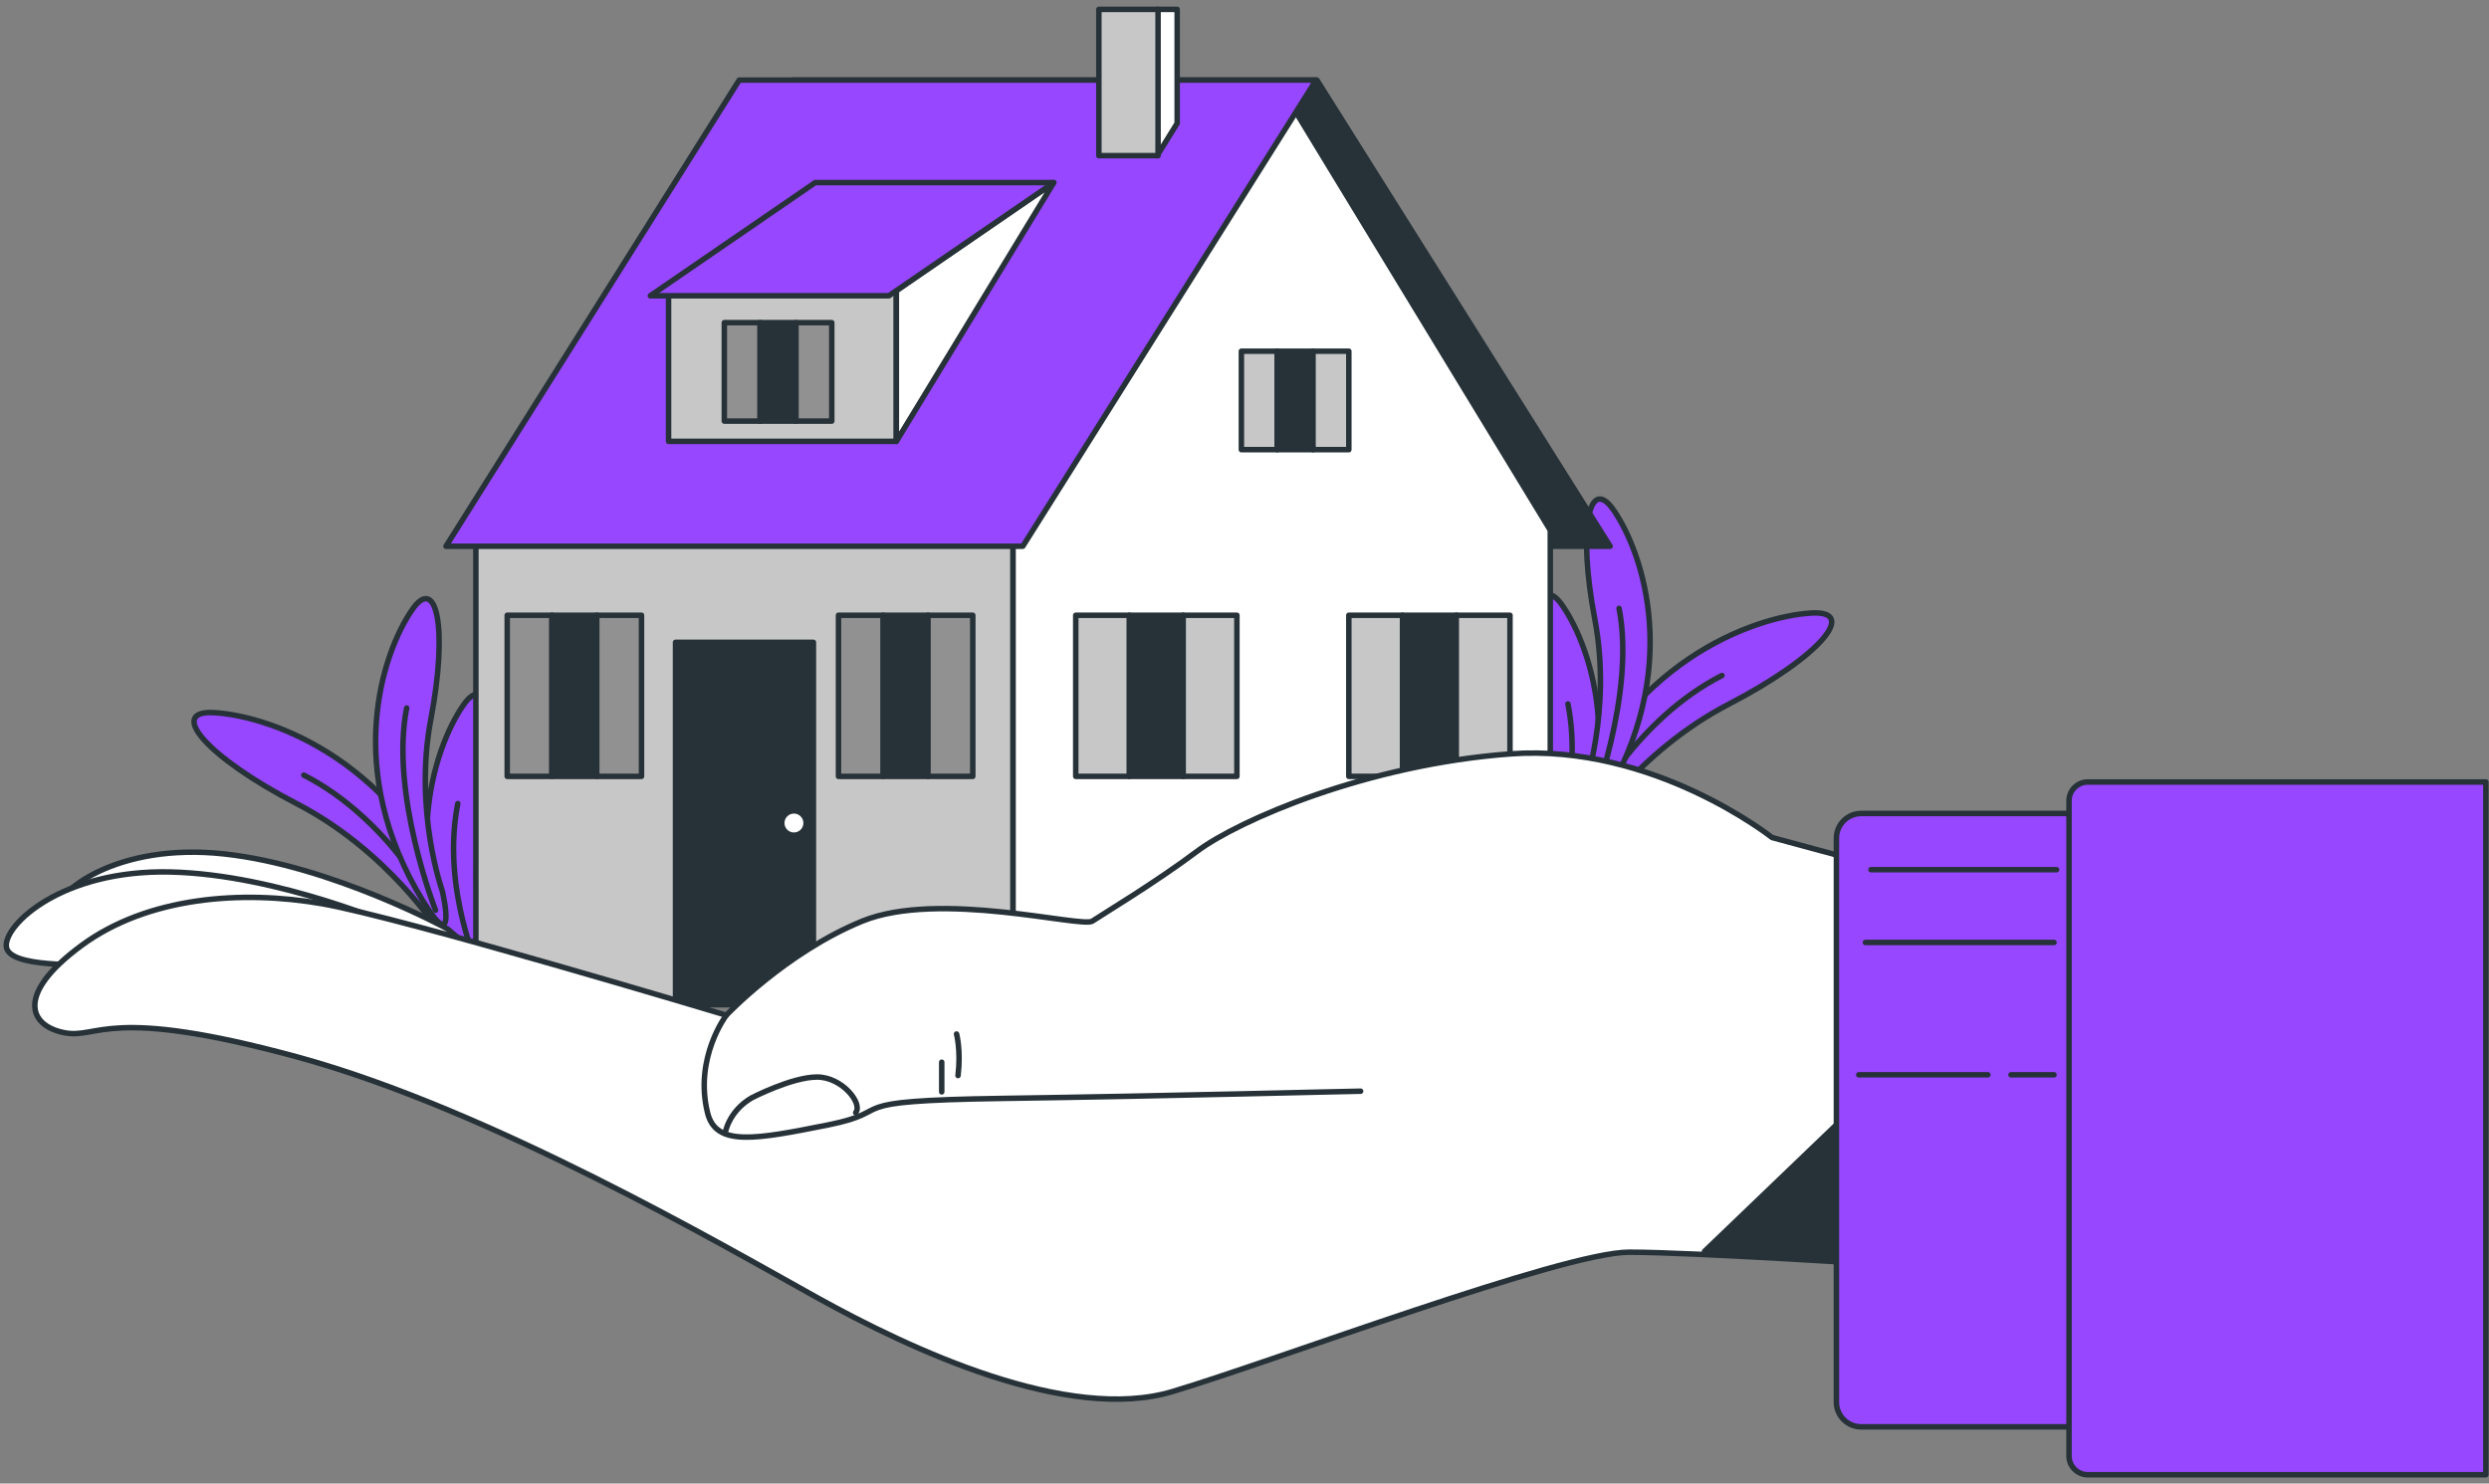 <svg xmlns="http://www.w3.org/2000/svg" width="265" height="158" viewBox="0 0 265 158" fill="none"><rect x="0" y="0" width="265" height="158" fill="#808080" stroke="none"/><path d="M46.693 99.164C46.693 99.164 41.335 90.644 31.625 85.609C21.914 80.574 17.774 75.601 22.813 75.898C28.927 76.258 42.774 81.113 49.067 98.196C51.783 105.568 46.693 99.164 46.693 99.164Z" fill="#9747FF" stroke="#263238" stroke-width="0.585" stroke-miterlimit="10" stroke-linecap="round" stroke-linejoin="round"></path><path d="M46.37 96.938C46.37 96.938 41.514 87.227 32.344 82.552" stroke="#263238" stroke-width="0.585" stroke-miterlimit="10" stroke-linecap="round" stroke-linejoin="round"></path><path d="M52.532 105.056C52.532 105.056 49.47 96.49 51.315 86.777C53.16 77.064 51.939 71.345 49.335 75.092C46.176 79.638 41.893 92.189 50.519 106.203C54.24 112.249 52.532 105.056 52.532 105.056Z" fill="#9747FF" stroke="#263238" stroke-width="0.585" stroke-miterlimit="10" stroke-linecap="round" stroke-linejoin="round"></path><path d="M51.13 103.583C51.13 103.583 46.941 94.71 48.74 85.581" stroke="#263238" stroke-width="0.585" stroke-miterlimit="10" stroke-linecap="round" stroke-linejoin="round"></path><path d="M47.089 94.881C47.089 94.881 44.026 86.316 45.871 76.603C47.716 66.89 46.495 61.171 43.892 64.918C40.733 69.463 36.45 82.015 45.075 96.028C48.796 102.075 47.089 94.881 47.089 94.881Z" fill="#9747FF" stroke="#263238" stroke-width="0.585" stroke-miterlimit="10" stroke-linecap="round" stroke-linejoin="round"></path><path d="M46.369 96.939C46.369 96.939 41.498 84.535 43.297 75.407" stroke="#263238" stroke-width="0.585" stroke-miterlimit="10" stroke-linecap="round" stroke-linejoin="round"></path><path d="M168.985 88.552C168.985 88.552 174.343 80.032 184.053 74.997C193.764 69.962 197.904 64.99 192.864 65.286C186.75 65.646 172.904 70.501 166.61 87.584C163.894 94.956 168.985 88.552 168.985 88.552Z" fill="#9747FF" stroke="#263238" stroke-width="0.585" stroke-miterlimit="10" stroke-linecap="round" stroke-linejoin="round"></path><path d="M169.308 86.326C169.308 86.326 174.163 76.615 183.334 71.94" stroke="#263238" stroke-width="0.585" stroke-miterlimit="10" stroke-linecap="round" stroke-linejoin="round"></path><path d="M163.145 94.443C163.145 94.443 166.208 85.877 164.363 76.165C162.518 66.452 163.739 60.733 166.342 64.48C169.501 69.025 173.784 81.577 165.159 95.59C161.438 101.637 163.145 94.443 163.145 94.443Z" fill="#9747FF" stroke="#263238" stroke-width="0.585" stroke-miterlimit="10" stroke-linecap="round" stroke-linejoin="round"></path><path d="M164.547 92.972C164.547 92.972 168.736 84.098 166.937 74.97" stroke="#263238" stroke-width="0.585" stroke-miterlimit="10" stroke-linecap="round" stroke-linejoin="round"></path><path d="M168.588 84.268C168.588 84.268 171.65 75.702 169.805 65.989C167.96 56.277 169.181 50.558 171.785 54.304C174.944 58.85 179.227 71.402 170.601 85.415C166.88 91.462 168.588 84.268 168.588 84.268Z" fill="#9747FF" stroke="#263238" stroke-width="0.585" stroke-miterlimit="10" stroke-linecap="round" stroke-linejoin="round"></path><path d="M169.307 86.326C169.307 86.326 174.179 73.922 172.379 64.793" stroke="#263238" stroke-width="0.585" stroke-miterlimit="10" stroke-linecap="round" stroke-linejoin="round"></path><path d="M171.429 58.174H115.625L84.405 8.529H140.209L171.429 58.174Z" fill="#263238" stroke="#263238" stroke-width="0.585" stroke-miterlimit="10" stroke-linecap="round" stroke-linejoin="round"></path><path d="M107.86 56.468H50.665V106.991H107.86V56.468Z" fill="#C7C7C7" stroke="#263238" stroke-width="0.585" stroke-miterlimit="10" stroke-linecap="round" stroke-linejoin="round"></path><path d="M165.056 106.991H107.86V56.468L136.935 10.235L165.056 56.468V106.991Z" fill="white" stroke="#263238" stroke-width="0.585" stroke-miterlimit="10" stroke-linecap="round" stroke-linejoin="round"></path><path d="M120.252 65.524H114.532V82.683H120.252V65.524Z" fill="#C7C7C7" stroke="#263238" stroke-width="0.585" stroke-miterlimit="10" stroke-linecap="round" stroke-linejoin="round"></path><path d="M125.971 65.524H120.252V82.683H125.971V65.524Z" fill="#263238" stroke="#263238" stroke-width="0.585" stroke-miterlimit="10" stroke-linecap="round" stroke-linejoin="round"></path><path d="M131.691 65.524H125.971V82.683H131.691V65.524Z" fill="#C7C7C7" stroke="#263238" stroke-width="0.585" stroke-miterlimit="10" stroke-linecap="round" stroke-linejoin="round"></path><path d="M94.038 65.524H89.272V82.683H94.038V65.524Z" fill="#919191" stroke="#263238" stroke-width="0.585" stroke-miterlimit="10" stroke-linecap="round" stroke-linejoin="round"></path><path d="M98.804 65.524H94.038V82.683H98.804V65.524Z" fill="#263238" stroke="#263238" stroke-width="0.585" stroke-miterlimit="10" stroke-linecap="round" stroke-linejoin="round"></path><path d="M103.571 65.524H98.804V82.683H103.571V65.524Z" fill="#919191" stroke="#263238" stroke-width="0.585" stroke-miterlimit="10" stroke-linecap="round" stroke-linejoin="round"></path><path d="M58.768 65.524H54.002V82.683H58.768V65.524Z" fill="#919191" stroke="#263238" stroke-width="0.585" stroke-miterlimit="10" stroke-linecap="round" stroke-linejoin="round"></path><path d="M63.534 65.524H58.768V82.683H63.534V65.524Z" fill="#263238" stroke="#263238" stroke-width="0.585" stroke-miterlimit="10" stroke-linecap="round" stroke-linejoin="round"></path><path d="M68.3 65.524H63.534V82.683H68.3V65.524Z" fill="#919191" stroke="#263238" stroke-width="0.585" stroke-miterlimit="10" stroke-linecap="round" stroke-linejoin="round"></path><path d="M149.327 65.524H143.607V82.683H149.327V65.524Z" fill="#C7C7C7" stroke="#263238" stroke-width="0.585" stroke-miterlimit="10" stroke-linecap="round" stroke-linejoin="round"></path><path d="M155.047 65.524H149.327V82.683H155.047V65.524Z" fill="#263238" stroke="#263238" stroke-width="0.585" stroke-miterlimit="10" stroke-linecap="round" stroke-linejoin="round"></path><path d="M160.766 65.524H155.047V82.683H160.766V65.524Z" fill="#C7C7C7" stroke="#263238" stroke-width="0.585" stroke-miterlimit="10" stroke-linecap="round" stroke-linejoin="round"></path><path d="M135.981 37.403H132.168V47.889H135.981V37.403Z" fill="#C7C7C7" stroke="#263238" stroke-width="0.585" stroke-miterlimit="10" stroke-linecap="round" stroke-linejoin="round"></path><path d="M139.794 37.403H135.981V47.889H139.794V37.403Z" fill="#263238" stroke="#263238" stroke-width="0.585" stroke-miterlimit="10" stroke-linecap="round" stroke-linejoin="round"></path><path d="M143.607 37.403H139.794V47.889H143.607V37.403Z" fill="#C7C7C7" stroke="#263238" stroke-width="0.585" stroke-miterlimit="10" stroke-linecap="round" stroke-linejoin="round"></path><path d="M47.482 58.174H108.898L140.118 8.529H78.702L47.482 58.174Z" fill="#9747FF" stroke="#263238" stroke-width="0.585" stroke-miterlimit="10" stroke-linecap="round" stroke-linejoin="round"></path><path d="M95.434 30.955H71.181V47.004H95.434V30.955Z" fill="#C7C7C7" stroke="#263238" stroke-width="0.585" stroke-miterlimit="10" stroke-linecap="round" stroke-linejoin="round"></path><path d="M95.434 30.954L112.193 19.444L95.434 47.004V30.954Z" fill="white" stroke="#263238" stroke-width="0.585" stroke-miterlimit="10" stroke-linecap="round" stroke-linejoin="round"></path><path d="M69.237 31.499H94.639L112.193 19.444H86.795L69.237 31.499Z" fill="#9747FF" stroke="#263238" stroke-width="0.585" stroke-miterlimit="10" stroke-linecap="round" stroke-linejoin="round"></path><path d="M80.931 34.362H77.118V44.848H80.931V34.362Z" fill="#919191" stroke="#263238" stroke-width="0.585" stroke-miterlimit="10" stroke-linecap="round" stroke-linejoin="round"></path><path d="M84.743 34.362H80.931V44.848H84.743V34.362Z" fill="#263238" stroke="#263238" stroke-width="0.585" stroke-miterlimit="10" stroke-linecap="round" stroke-linejoin="round"></path><path d="M88.557 34.362H84.744V44.848H88.557V34.362Z" fill="#919191" stroke="#263238" stroke-width="0.585" stroke-miterlimit="10" stroke-linecap="round" stroke-linejoin="round"></path><path d="M125.332 1H123.199V16.577L125.332 13.133V1Z" fill="white" stroke="#263238" stroke-width="0.585" stroke-miterlimit="10" stroke-linecap="round" stroke-linejoin="round"></path><path d="M123.298 1H116.994V16.577H123.298V1Z" fill="#C7C7C7" stroke="#263238" stroke-width="0.585" stroke-miterlimit="10" stroke-linecap="round" stroke-linejoin="round"></path><path d="M86.603 68.41H71.923V106.992H86.603V68.41Z" fill="#263238" stroke="#263238" stroke-width="0.585" stroke-miterlimit="10" stroke-linecap="round" stroke-linejoin="round"></path><path d="M85.828 87.651C85.828 86.934 85.246 86.352 84.529 86.352C83.811 86.352 83.23 86.934 83.23 87.651C83.23 88.368 83.811 88.95 84.529 88.95C85.246 88.951 85.828 88.369 85.828 87.651Z" fill="white" stroke="#263238" stroke-width="0.585" stroke-miterlimit="10" stroke-linecap="round" stroke-linejoin="round"></path><path d="M47.637 98.92C47.637 98.92 35.343 92.192 23.862 90.943C12.381 89.694 5.739 95.042 5.796 97.365C5.853 99.688 13.821 99.861 15.332 100.249C16.844 100.637 26.078 98.088 39.704 101.325C53.33 104.563 55.075 105.229 55.075 105.229L47.637 98.92Z" fill="white" stroke="#263238" stroke-width="0.585" stroke-miterlimit="10" stroke-linecap="round" stroke-linejoin="round"></path><path d="M42.495 98.766C42.495 98.766 29.667 93.122 18.121 92.865C6.575 92.609 0.418 98.51 0.674 100.819C0.931 103.128 8.885 102.615 10.424 102.871C11.963 103.128 20.943 99.792 34.797 101.845C48.652 103.897 50.448 104.41 50.448 104.41L42.495 98.766Z" fill="white" stroke="#263238" stroke-width="0.585" stroke-miterlimit="10" stroke-linecap="round" stroke-linejoin="round"></path><path d="M206.478 94.018L188.664 89.194C188.664 89.194 176.046 79.174 160.83 80.287C145.615 81.401 131.883 87.339 127.43 90.678C122.977 94.019 117.41 97.358 116.297 98.101C115.183 98.843 99.968 94.761 91.803 98.101C83.639 101.441 77.33 108.121 77.33 108.121C77.33 108.121 42.816 97.73 34.28 96.245C25.745 94.761 15.724 95.503 8.673 100.698C1.621 105.894 3.106 109.234 6.817 109.977C10.528 110.719 11.271 107.008 31.682 112.574C52.093 118.141 76.958 132.615 86.978 138.182C96.999 143.749 113.699 151.542 124.832 148.202C135.966 144.862 166.398 133.357 173.449 133.357C180.5 133.357 203.138 134.842 203.138 134.842L206.478 94.018Z" fill="white" stroke="#263238" stroke-width="0.585" stroke-miterlimit="10" stroke-linecap="round" stroke-linejoin="round"></path><path d="M196.79 118.569L181.48 133.267L203.138 134.841L196.79 118.569Z" fill="#263238" stroke="#263238" stroke-width="0.585" stroke-miterlimit="10" stroke-linecap="round" stroke-linejoin="round"></path><path d="M77.329 108.12C77.329 108.12 73.882 112.65 75.335 118.522C76.233 122.148 80.466 121.344 88.163 119.805C95.86 118.265 88.676 117.239 106.635 116.983C124.595 116.726 143.837 116.213 144.863 116.213" stroke="#263238" stroke-width="0.585" stroke-miterlimit="10" stroke-linecap="round" stroke-linejoin="round"></path><path d="M77.2 120.708C77.2 120.708 77.542 118.364 80.043 116.916C80.043 116.916 84.308 114.704 86.994 114.704C89.68 114.704 91.891 117.548 91.102 118.496" stroke="#263238" stroke-width="0.585" stroke-miterlimit="10" stroke-linecap="round" stroke-linejoin="round"></path><path d="M100.264 116.285V113.125" stroke="#263238" stroke-width="0.585" stroke-miterlimit="10" stroke-linecap="round" stroke-linejoin="round"></path><path d="M101.844 110.123C101.844 110.123 102.318 111.861 102.002 114.546" stroke="#263238" stroke-width="0.585" stroke-miterlimit="10" stroke-linecap="round" stroke-linejoin="round"></path><path d="M222.091 151.958H198.155C196.7 151.958 195.52 150.778 195.52 149.322V89.271C195.52 87.816 196.7 86.636 198.155 86.636H222.091V151.958Z" fill="#9747FF" stroke="#263238" stroke-width="0.585" stroke-miterlimit="10" stroke-linecap="round" stroke-linejoin="round"></path><path d="M264.667 157.06H222.289C221.182 157.06 220.285 156.162 220.285 155.056V85.286C220.285 84.179 221.182 83.282 222.289 83.282H264.667V157.06Z" fill="#9747FF" stroke="#263238" stroke-width="0.585" stroke-miterlimit="10" stroke-linecap="round" stroke-linejoin="round"></path><path d="M199.204 92.622H218.958" stroke="#263238" stroke-width="0.585" stroke-miterlimit="10" stroke-linecap="round" stroke-linejoin="round"></path><path d="M218.689 100.373H198.607" stroke="#263238" stroke-width="0.585" stroke-miterlimit="10" stroke-linecap="round" stroke-linejoin="round"></path><path d="M197.902 114.466H211.643" stroke="#263238" stroke-width="0.585" stroke-miterlimit="10" stroke-linecap="round" stroke-linejoin="round"></path><path d="M214.109 114.466H218.689" stroke="#263238" stroke-width="0.585" stroke-miterlimit="10" stroke-linecap="round" stroke-linejoin="round"></path></svg>